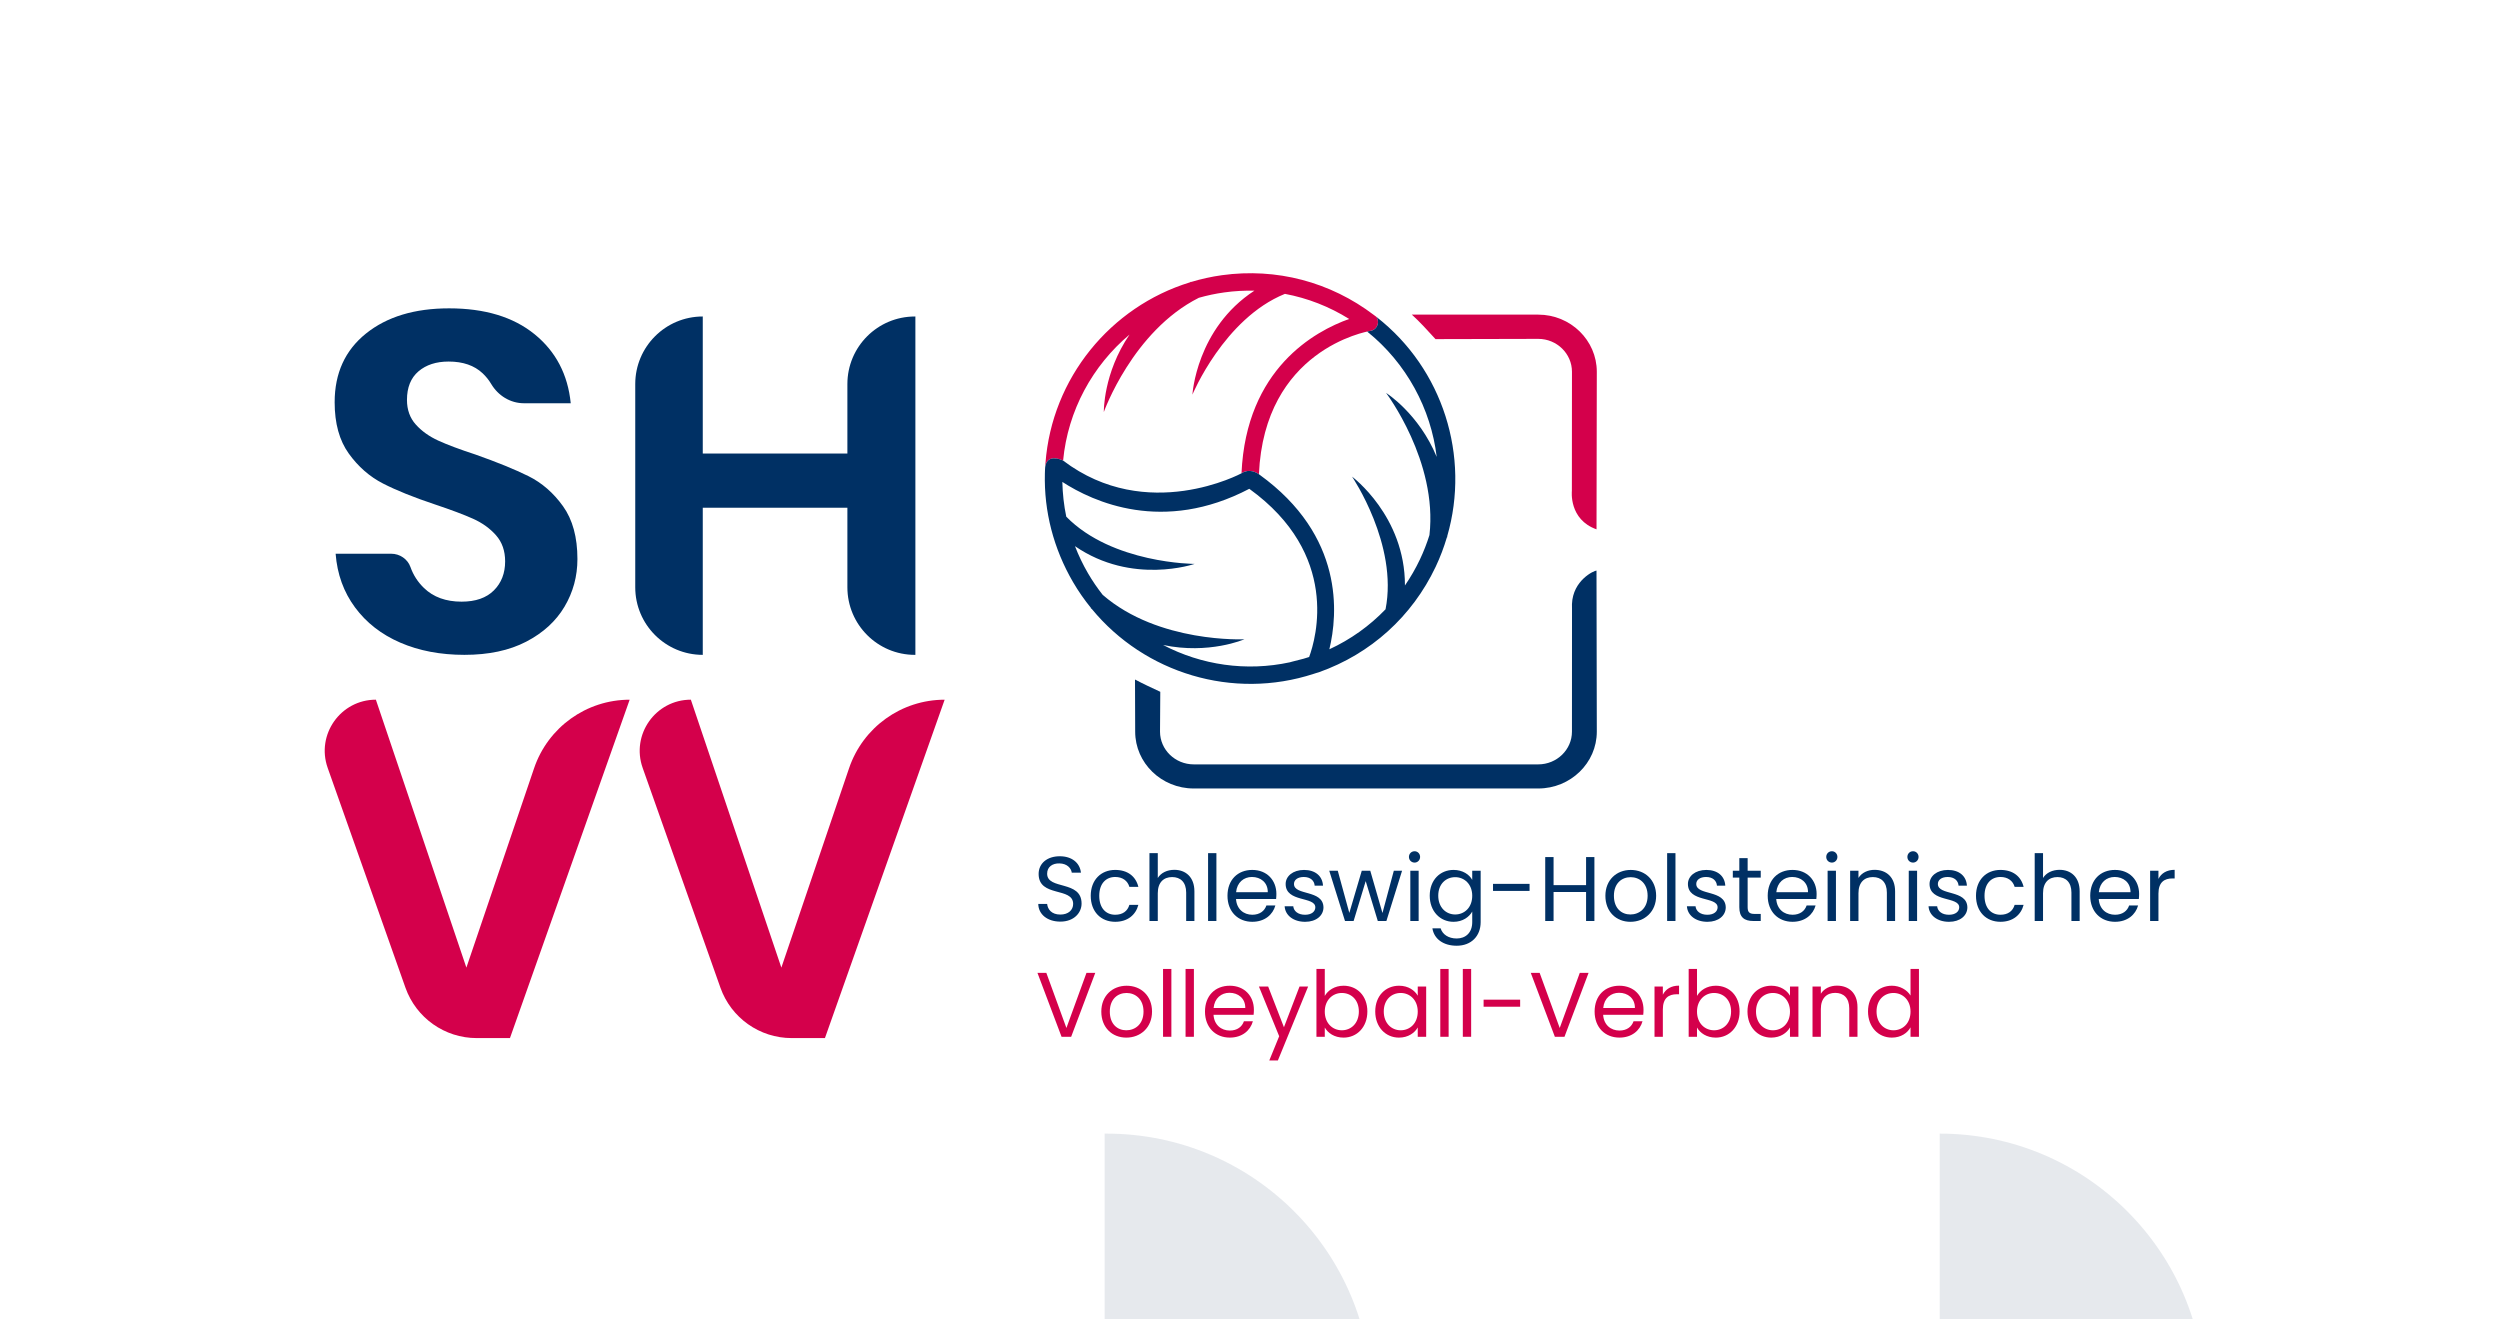 <?xml version="1.0" encoding="UTF-8" standalone="no"?>
<svg
   xmlns:dc="http://purl.org/dc/elements/1.1/"
   xmlns:cc="http://creativecommons.org/ns#"
   xmlns:rdf="http://www.w3.org/1999/02/22-rdf-syntax-ns#"
   xmlns:svg="http://www.w3.org/2000/svg"
   xmlns="http://www.w3.org/2000/svg"
   viewBox="0 0 240 126.667"
   height="126.667"
   width="240"
   xml:space="preserve"
   id="svg2"
   version="1.1"><defs
     id="defs6"><clipPath
       id="clipPath18"
       clipPathUnits="userSpaceOnUse"><path
         id="path16"
         d="M 0,95 H 180 V 0 H 0 Z" /></clipPath><clipPath
       id="clipPath212"
       clipPathUnits="userSpaceOnUse"><path
         id="path210"
         d="M 0,95 H 180 V 0 H 0 Z" /></clipPath><clipPath
       id="clipPath220"
       clipPathUnits="userSpaceOnUse"><path
         id="path218"
         d="M 79.554,13.383 H 158.794 V -82.245 H 79.554 Z" /></clipPath></defs><g
     transform="matrix(1.333,0,0,-1.333,0,126.667)"
     id="g10"><g
       id="g12"><g
         clip-path="url(#clipPath18)"
         id="g14"><g
           transform="translate(33.588,25.338)"
           id="g20"><path
             id="path22"
             style="fill:#d4004b;fill-opacity:1;fill-rule:nonzero;stroke:none"
             d="m 0,0 4.876,14.36 c 1.002,2.951 3.77,4.935 6.883,4.935 L 3.138,-5.075 H 0.745 c -2.308,0 -4.364,1.455 -5.134,3.632 l -5.599,15.825 c -0.848,2.398 0.929,4.914 3.47,4.914 z" /></g><g
           transform="translate(56.272,25.338)"
           id="g24"><path
             id="path26"
             style="fill:#d4004b;fill-opacity:1;fill-rule:nonzero;stroke:none"
             d="m 0,0 4.876,14.36 c 1.002,2.951 3.77,4.935 6.883,4.935 L 3.138,-5.075 H 0.745 c -2.308,0 -4.364,1.455 -5.134,3.632 l -5.599,15.825 c -0.848,2.398 0.929,4.914 3.47,4.914 z" /></g><g
           transform="translate(78.245,24.958)"
           id="g28"><path
             id="path30"
             style="fill:#d4004b;fill-opacity:1;fill-rule:nonzero;stroke:none"
             d="M 0,0 H 0.633 L -1.102,-4.601 H -1.794 L -3.529,0 h 0.64 l 1.445,-3.968 z" /></g><g
           transform="translate(81.114,20.825)"
           id="g32"><path
             id="path34"
             style="fill:#d4004b;fill-opacity:1;fill-rule:nonzero;stroke:none"
             d="m 0,0 c 0.627,0 1.24,0.429 1.24,1.347 0,0.911 -0.6,1.34 -1.22,1.34 -0.633,0 -1.207,-0.429 -1.207,-1.34 C -1.187,0.429 -0.627,0 0,0 m 0,-0.528 c -1.022,0 -1.8,0.726 -1.8,1.875 0,1.142 0.804,1.861 1.826,1.861 1.029,0 1.827,-0.719 1.827,-1.861 C 1.853,0.198 1.029,-0.528 0,-0.528" /></g><path
           id="path36"
           style="fill:#d4004b;fill-opacity:1;fill-rule:nonzero;stroke:none"
           d="m 83.76,25.242 h 0.6 v -4.885 h -0.6 z" /><path
           id="path38"
           style="fill:#d4004b;fill-opacity:1;fill-rule:nonzero;stroke:none"
           d="m 85.382,25.242 h 0.6 v -4.885 h -0.6 z" /><g
           transform="translate(87.401,22.43)"
           id="g40"><path
             id="path42"
             style="fill:#d4004b;fill-opacity:1;fill-rule:nonzero;stroke:none"
             d="M 0,0 H 2.282 C 2.289,0.706 1.761,1.096 1.141,1.096 0.554,1.096 0.066,0.706 0,0 m 1.167,-2.132 c -1.028,0 -1.787,0.726 -1.787,1.874 0,1.143 0.732,1.862 1.787,1.862 1.049,0 1.735,-0.739 1.735,-1.73 0,-0.132 -0.007,-0.237 -0.02,-0.362 h -2.888 c 0.046,-0.733 0.56,-1.136 1.173,-1.136 0.541,0 0.884,0.277 1.016,0.667 H 2.829 C 2.645,-1.617 2.064,-2.132 1.167,-2.132" /></g><g
           transform="translate(93.588,23.974)"
           id="g44"><path
             id="path46"
             style="fill:#d4004b;fill-opacity:1;fill-rule:nonzero;stroke:none"
             d="M 0,0 H 0.62 L -1.557,-5.321 H -2.176 L -1.464,-3.578 -2.922,0 h 0.666 l 1.135,-2.931 z" /></g><g
           transform="translate(96.635,23.512)"
           id="g48"><path
             id="path50"
             style="fill:#d4004b;fill-opacity:1;fill-rule:nonzero;stroke:none"
             d="m 0,0 c -0.653,0 -1.227,-0.502 -1.227,-1.34 0,-0.852 0.574,-1.347 1.227,-1.347 0.666,0 1.227,0.502 1.227,1.354 C 1.227,-0.482 0.666,0 0,0 m 0.125,0.522 c 0.977,0 1.715,-0.727 1.715,-1.855 0,-1.123 -0.745,-1.882 -1.715,-1.882 -0.659,0 -1.127,0.33 -1.352,0.726 v -0.666 h -0.6 V 1.73 h 0.6 v -1.941 c 0.231,0.402 0.713,0.733 1.352,0.733" /></g><g
           transform="translate(100.876,23.512)"
           id="g52"><path
             id="path54"
             style="fill:#d4004b;fill-opacity:1;fill-rule:nonzero;stroke:none"
             d="m 0,0 c -0.659,0 -1.22,-0.482 -1.22,-1.333 0,-0.852 0.561,-1.354 1.22,-1.354 0.66,0 1.227,0.495 1.227,1.347 C 1.227,-0.502 0.66,0 0,0 m -0.119,0.522 c 0.673,0 1.135,-0.344 1.346,-0.72 v 0.66 H 1.834 V -3.155 H 1.227 v 0.673 c -0.218,-0.39 -0.686,-0.733 -1.352,-0.733 -0.963,0 -1.709,0.759 -1.709,1.882 0,1.128 0.746,1.855 1.715,1.855" /></g><path
           id="path56"
           style="fill:#d4004b;fill-opacity:1;fill-rule:nonzero;stroke:none"
           d="m 103.727,25.242 h 0.6 v -4.885 h -0.6 z" /><path
           id="path58"
           style="fill:#d4004b;fill-opacity:1;fill-rule:nonzero;stroke:none"
           d="m 105.349,25.242 h 0.6 v -4.885 h -0.6 z" /><path
           id="path60"
           style="fill:#d4004b;fill-opacity:1;fill-rule:nonzero;stroke:none"
           d="m 106.846,23.03 h 2.632 v -0.508 h -2.632 z" /><g
           transform="translate(113.772,24.958)"
           id="g62"><path
             id="path64"
             style="fill:#d4004b;fill-opacity:1;fill-rule:nonzero;stroke:none"
             d="M 0,0 H 0.633 L -1.101,-4.601 H -1.794 L -3.528,0 h 0.639 l 1.445,-3.968 z" /></g><g
           transform="translate(115.461,22.43)"
           id="g66"><path
             id="path68"
             style="fill:#d4004b;fill-opacity:1;fill-rule:nonzero;stroke:none"
             d="M 0,0 H 2.282 C 2.289,0.706 1.761,1.096 1.141,1.096 0.554,1.096 0.066,0.706 0,0 m 1.167,-2.132 c -1.028,0 -1.787,0.726 -1.787,1.874 0,1.143 0.732,1.862 1.787,1.862 1.049,0 1.735,-0.739 1.735,-1.73 0,-0.132 -0.007,-0.237 -0.02,-0.362 h -2.888 c 0.046,-0.733 0.56,-1.136 1.173,-1.136 0.541,0 0.884,0.277 1.016,0.667 H 2.829 C 2.645,-1.617 2.064,-2.132 1.167,-2.132" /></g><g
           transform="translate(119.755,20.357)"
           id="g70"><path
             id="path72"
             style="fill:#d4004b;fill-opacity:1;fill-rule:nonzero;stroke:none"
             d="M 0,0 H -0.6 V 3.618 H 0 V 3.03 C 0.204,3.433 0.594,3.684 1.167,3.684 V 3.063 H 1.009 C 0.435,3.063 0,2.806 0,1.967 Z" /></g><g
           transform="translate(123.442,23.512)"
           id="g74"><path
             id="path76"
             style="fill:#d4004b;fill-opacity:1;fill-rule:nonzero;stroke:none"
             d="m 0,0 c -0.653,0 -1.227,-0.502 -1.227,-1.34 0,-0.852 0.574,-1.347 1.227,-1.347 0.666,0 1.227,0.502 1.227,1.354 C 1.227,-0.482 0.666,0 0,0 m 0.125,0.522 c 0.977,0 1.715,-0.727 1.715,-1.855 0,-1.123 -0.745,-1.882 -1.715,-1.882 -0.659,0 -1.127,0.33 -1.352,0.726 v -0.666 h -0.6 V 1.73 h 0.6 v -1.941 c 0.231,0.402 0.713,0.733 1.352,0.733" /></g><g
           transform="translate(127.684,23.512)"
           id="g78"><path
             id="path80"
             style="fill:#d4004b;fill-opacity:1;fill-rule:nonzero;stroke:none"
             d="m 0,0 c -0.659,0 -1.22,-0.482 -1.22,-1.333 0,-0.852 0.561,-1.354 1.22,-1.354 0.66,0 1.227,0.495 1.227,1.347 C 1.227,-0.502 0.66,0 0,0 m -0.119,0.522 c 0.673,0 1.135,-0.344 1.346,-0.72 v 0.66 H 1.834 V -3.155 H 1.227 v 0.673 c -0.218,-0.39 -0.686,-0.733 -1.352,-0.733 -0.963,0 -1.709,0.759 -1.709,1.882 0,1.128 0.746,1.855 1.715,1.855" /></g><g
           transform="translate(133.179,22.403)"
           id="g82"><path
             id="path84"
             style="fill:#d4004b;fill-opacity:1;fill-rule:nonzero;stroke:none"
             d="m 0,0 c 0,0.739 -0.402,1.116 -1.009,1.116 -0.614,0 -1.036,-0.383 -1.036,-1.162 v -2 h -0.6 v 3.617 h 0.6 V 1.056 c 0.238,0.377 0.673,0.581 1.161,0.581 0.838,0 1.477,-0.515 1.477,-1.551 v -2.132 l -0.593,0 z" /></g><g
           transform="translate(136.365,23.512)"
           id="g86"><path
             id="path88"
             style="fill:#d4004b;fill-opacity:1;fill-rule:nonzero;stroke:none"
             d="m 0,0 c -0.659,0 -1.22,-0.482 -1.22,-1.333 0,-0.852 0.561,-1.354 1.22,-1.354 0.66,0 1.227,0.495 1.227,1.347 C 1.227,-0.502 0.66,0 0,0 m -0.112,0.522 c 0.567,0 1.088,-0.291 1.339,-0.707 V 1.73 H 1.834 V -3.155 H 1.227 v 0.679 c -0.218,-0.402 -0.686,-0.739 -1.346,-0.739 -0.969,0 -1.715,0.759 -1.715,1.882 0,1.128 0.746,1.855 1.722,1.855" /></g><g
           transform="translate(89.412,60.94)"
           id="g90"><path
             id="path92"
             style="fill:#d4004b;fill-opacity:1;fill-rule:nonzero;stroke:none"
             d="M 0,0 C -0.096,-0.05 -0.191,-0.094 -0.287,-0.141 -0.102,-0.055 0,0 0,0" /></g><g
           transform="translate(89.664,59.67)"
           id="g94"><path
             id="path96"
             style="fill:#d4004b;fill-opacity:1;fill-rule:nonzero;stroke:none"
             d="M 0,0 C -0.072,-0.036 -0.144,-0.072 -0.215,-0.106 -0.144,-0.072 -0.072,-0.035 0,0" /></g><g
           transform="translate(99.233,71.924)"
           id="g98"><path
             id="path100"
             style="fill:#d4004b;fill-opacity:1;fill-rule:nonzero;stroke:none"
             d="M 0,0 C -0.016,0.101 -0.048,0.2 -0.104,0.277 -0.144,0.309 -0.187,0.338 -0.228,0.369 -0.245,0.384 -0.263,0.397 -0.282,0.41 -3.429,2.802 -7.307,3.823 -11.23,3.281 -11.99,3.176 -12.729,3.01 -13.446,2.795 l -0.01,0.017 c -0.027,-0.014 -0.056,-0.031 -0.083,-0.046 -5.727,-1.762 -9.939,-6.901 -10.4,-13.006 -0.002,-0.015 -0.002,-0.029 -0.004,-0.044 -0.003,-0.052 -0.011,-0.164 -0.014,-0.216 l 0.013,0.061 c 0.19,0.917 1.274,0.37 1.274,0.37 0.344,3.615 2.126,6.843 4.785,9.075 -1.907,-2.794 -1.853,-5.579 -1.853,-5.579 0,0 2.077,5.829 6.844,8.227 0.596,0.17 1.208,0.301 1.835,0.387 0.725,0.101 1.448,0.14 2.165,0.125 -4.189,-2.73 -4.463,-7.485 -4.463,-7.485 0,0 2.269,5.475 6.662,7.256 1.63,-0.306 3.195,-0.914 4.625,-1.808 -2.449,-0.873 -7.417,-3.566 -7.752,-11.113 0.558,0.373 1.112,0.032 1.254,-0.069 0.391,8.951 7.714,10.271 8.042,10.325 C -0.185,-0.673 0.054,-0.341 0,0" /></g><g
           transform="translate(113.21,68.248)"
           id="g102"><path
             id="path104"
             style="fill:#d4004b;fill-opacity:1;fill-rule:nonzero;stroke:none"
             d="m 0,0 -0.007,-8.578 c 0,0 -0.234,-2.055 1.775,-2.768 L 1.789,0 c 0,2.27 -1.892,4.117 -4.217,4.117 h -9.105 c 0.553,-0.498 1.123,-1.123 1.705,-1.764 l 7.4,0.018 C -1.089,2.371 0,1.307 0,0" /></g><g
           transform="translate(40.655,51.332)"
           id="g106"><path
             id="path108"
             style="fill:#003064;fill-opacity:1;fill-rule:nonzero;stroke:none"
             d="m 0,0 c -0.621,-1.047 -1.541,-1.887 -2.759,-2.52 -1.219,-0.633 -2.702,-0.949 -4.449,-0.949 -1.724,0 -3.264,0.293 -4.621,0.88 -1.356,0.587 -2.443,1.433 -3.258,2.537 -0.817,1.104 -1.283,2.393 -1.397,3.866 h 4.001 c 0.619,0 1.184,-0.38 1.39,-0.963 0.202,-0.573 0.527,-1.075 0.972,-1.505 0.677,-0.656 1.58,-0.984 2.707,-0.984 1.011,0 1.787,0.27 2.327,0.811 0.54,0.54 0.811,1.236 0.811,2.088 0,0.76 -0.219,1.386 -0.656,1.881 -0.437,0.495 -0.989,0.892 -1.655,1.191 -0.667,0.299 -1.587,0.644 -2.759,1.036 -1.517,0.506 -2.759,1.006 -3.725,1.501 -0.965,0.495 -1.787,1.214 -2.465,2.157 -0.679,0.944 -1.018,2.175 -1.018,3.694 0,2.094 0.753,3.745 2.259,4.953 1.505,1.208 3.5,1.812 5.983,1.812 2.575,0 4.627,-0.622 6.156,-1.864 1.529,-1.243 2.397,-2.9 2.604,-4.971 h -3.369 c -0.981,0 -1.859,0.547 -2.36,1.39 -0.168,0.282 -0.373,0.538 -0.617,0.768 -0.598,0.563 -1.413,0.845 -2.448,0.845 -0.897,0 -1.621,-0.236 -2.173,-0.707 -0.551,-0.472 -0.827,-1.157 -0.827,-2.054 0,-0.713 0.212,-1.306 0.638,-1.777 0.424,-0.472 0.965,-0.858 1.62,-1.157 0.655,-0.299 1.546,-0.633 2.673,-1.001 1.563,-0.552 2.833,-1.07 3.81,-1.553 C -1.628,8.921 -0.794,8.196 -0.104,7.23 0.586,6.264 0.93,4.998 0.93,3.433 0.931,2.192 0.62,1.047 0,0" /></g><g
           transform="translate(65.924,72.231)"
           id="g110"><path
             id="path112"
             style="fill:#003064;fill-opacity:1;fill-rule:nonzero;stroke:none"
             d="m 0,0 v -24.369 h -0.035 c -2.685,0 -4.862,2.179 -4.862,4.867 v 5.729 h -10.415 v -10.596 c -2.686,0 -4.863,2.179 -4.863,4.867 v 14.635 c 0,2.688 2.177,4.867 4.863,4.867 v -9.872 h 10.415 v 5.005 C -4.897,-2.179 -2.72,0 -0.035,0 Z" /></g><g
           transform="translate(76.363,28.651)"
           id="g114"><path
             id="path116"
             style="fill:#003064;fill-opacity:1;fill-rule:nonzero;stroke:none"
             d="M 0,0 C -0.923,0 -1.576,0.515 -1.589,1.274 H -0.95 C -0.91,0.891 -0.64,0.508 0,0.508 c 0.58,0 0.923,0.33 0.923,0.766 0,1.241 -2.486,0.449 -2.486,2.159 0,0.759 0.613,1.274 1.524,1.274 0.877,0 1.45,-0.482 1.523,-1.182 H 0.824 C 0.785,3.835 0.495,4.185 -0.066,4.192 -0.561,4.205 -0.95,3.948 -0.95,3.453 -0.95,2.264 1.53,3.004 1.53,1.3 1.53,0.647 0.996,0 0,0" /></g><g
           transform="translate(80.314,32.374)"
           id="g118"><path
             id="path120"
             style="fill:#003064;fill-opacity:1;fill-rule:nonzero;stroke:none"
             d="M 0,0 C 0.897,0 1.484,-0.462 1.669,-1.221 H 1.022 C 0.897,-0.786 0.534,-0.508 0,-0.508 c -0.66,0 -1.148,-0.469 -1.148,-1.354 0,-0.897 0.488,-1.366 1.148,-1.366 0.534,0 0.89,0.257 1.022,0.713 H 1.669 C 1.484,-3.235 0.897,-3.736 0,-3.736 c -1.029,0 -1.761,0.726 -1.761,1.874 C -1.761,-0.726 -1.029,0 0,0" /></g><g
           transform="translate(82.781,33.582)"
           id="g122"><path
             id="path124"
             style="fill:#003064;fill-opacity:1;fill-rule:nonzero;stroke:none"
             d="m 0,0 h 0.6 v -1.789 c 0.237,0.383 0.686,0.588 1.194,0.588 0.804,0 1.444,-0.515 1.444,-1.552 V -4.885 H 2.645 v 2.046 c 0,0.74 -0.403,1.116 -1.01,1.116 -0.613,0 -1.035,-0.383 -1.035,-1.162 v -2 H 0 Z" /></g><path
           id="path126"
           style="fill:#003064;fill-opacity:1;fill-rule:nonzero;stroke:none"
           d="m 87.003,33.582 h 0.6 v -4.885 h -0.6 z" /><g
           transform="translate(89.021,30.77)"
           id="g128"><path
             id="path130"
             style="fill:#003064;fill-opacity:1;fill-rule:nonzero;stroke:none"
             d="M 0,0 H 2.282 C 2.289,0.706 1.761,1.096 1.141,1.096 0.554,1.096 0.066,0.706 0,0 m 1.167,-2.132 c -1.028,0 -1.787,0.726 -1.787,1.874 0,1.143 0.732,1.862 1.787,1.862 1.049,0 1.735,-0.739 1.735,-1.73 0,-0.132 -0.007,-0.237 -0.02,-0.362 h -2.888 c 0.046,-0.733 0.56,-1.136 1.173,-1.136 0.541,0 0.884,0.277 1.016,0.667 H 2.829 C 2.645,-1.617 2.064,-2.132 1.167,-2.132" /></g><g
           transform="translate(93.995,28.637)"
           id="g132"><path
             id="path134"
             style="fill:#003064;fill-opacity:1;fill-rule:nonzero;stroke:none"
             d="m 0,0 c -0.844,0 -1.438,0.462 -1.478,1.122 h 0.621 c 0.032,-0.35 0.342,-0.614 0.85,-0.614 0.475,0 0.739,0.238 0.739,0.535 0,0.805 -2.137,0.337 -2.137,1.683 0,0.555 0.521,1.01 1.326,1.01 0.798,0 1.325,-0.429 1.365,-1.135 h -0.6 C 0.659,2.964 0.382,3.228 -0.099,3.228 -0.541,3.228 -0.805,3.017 -0.805,2.726 -0.805,1.868 1.293,2.337 1.319,1.043 1.319,0.449 0.798,0 0,0" /></g><g
           transform="translate(95.73,32.314)"
           id="g136"><path
             id="path138"
             style="fill:#003064;fill-opacity:1;fill-rule:nonzero;stroke:none"
             d="M 0,0 H 0.614 L 1.445,-3.037 2.341,0 H 2.955 L 3.832,-3.043 4.65,0 H 5.244 L 4.116,-3.618 H 3.496 L 2.625,-0.746 1.755,-3.618 H 1.134 Z" /></g><path
           id="path140"
           style="fill:#003064;fill-opacity:1;fill-rule:nonzero;stroke:none"
           d="m 101.568,32.314 h 0.6 v -3.618 h -0.6 z m -0.099,0.997 c 0,0.231 0.178,0.409 0.409,0.409 0.217,0 0.395,-0.178 0.395,-0.409 0,-0.231 -0.178,-0.409 -0.395,-0.409 -0.231,0 -0.409,0.178 -0.409,0.409" /><g
           transform="translate(104.8,31.852)"
           id="g142"><path
             id="path144"
             style="fill:#003064;fill-opacity:1;fill-rule:nonzero;stroke:none"
             d="m 0,0 c -0.659,0 -1.22,-0.482 -1.22,-1.333 0,-0.852 0.561,-1.354 1.22,-1.354 0.66,0 1.227,0.495 1.227,1.347 C 1.227,-0.502 0.66,0 0,0 m -0.119,0.522 c 0.66,0 1.135,-0.331 1.346,-0.72 v 0.66 h 0.607 v -3.697 c 0,-0.997 -0.666,-1.703 -1.728,-1.703 -0.95,0 -1.629,0.482 -1.748,1.255 h 0.593 c 0.132,-0.436 0.561,-0.733 1.155,-0.733 0.64,0 1.121,0.409 1.121,1.181 v 0.759 c -0.218,-0.389 -0.686,-0.739 -1.346,-0.739 -0.969,0 -1.715,0.759 -1.715,1.882 0,1.128 0.746,1.855 1.715,1.855" /></g><path
           id="path146"
           style="fill:#003064;fill-opacity:1;fill-rule:nonzero;stroke:none"
           d="m 107.524,31.37 h 2.632 v -0.508 h -2.632 z" /><g
           transform="translate(114.226,30.783)"
           id="g148"><path
             id="path150"
             style="fill:#003064;fill-opacity:1;fill-rule:nonzero;stroke:none"
             d="m 0,0 h -2.341 v -2.086 h -0.601 v 4.601 h 0.601 V 0.495 H 0 v 2.02 H 0.6 V -2.086 H 0 Z" /></g><g
           transform="translate(117.418,29.165)"
           id="g152"><path
             id="path154"
             style="fill:#003064;fill-opacity:1;fill-rule:nonzero;stroke:none"
             d="m 0,0 c 0.627,0 1.24,0.429 1.24,1.347 0,0.911 -0.6,1.34 -1.22,1.34 -0.633,0 -1.207,-0.429 -1.207,-1.34 C -1.187,0.429 -0.627,0 0,0 m 0,-0.528 c -1.022,0 -1.801,0.726 -1.801,1.875 0,1.142 0.805,1.861 1.827,1.861 1.029,0 1.828,-0.719 1.828,-1.861 C 1.854,0.198 1.029,-0.528 0,-0.528" /></g><path
           id="path156"
           style="fill:#003064;fill-opacity:1;fill-rule:nonzero;stroke:none"
           d="m 120.064,33.582 h 0.6 v -4.885 h -0.6 z" /><g
           transform="translate(122.966,28.637)"
           id="g158"><path
             id="path160"
             style="fill:#003064;fill-opacity:1;fill-rule:nonzero;stroke:none"
             d="m 0,0 c -0.844,0 -1.438,0.462 -1.478,1.122 h 0.621 c 0.032,-0.35 0.342,-0.614 0.85,-0.614 0.475,0 0.739,0.238 0.739,0.535 0,0.805 -2.137,0.337 -2.137,1.683 0,0.555 0.521,1.01 1.326,1.01 0.798,0 1.325,-0.429 1.365,-1.135 h -0.6 C 0.659,2.964 0.382,3.228 -0.099,3.228 -0.541,3.228 -0.805,3.017 -0.805,2.726 -0.805,1.868 1.293,2.337 1.319,1.043 1.319,0.449 0.798,0 0,0" /></g><g
           transform="translate(125.262,31.819)"
           id="g162"><path
             id="path164"
             style="fill:#003064;fill-opacity:1;fill-rule:nonzero;stroke:none"
             d="M 0,0 H -0.468 V 0.495 H 0 V 1.406 H 0.6 V 0.495 H 1.543 V 0 H 0.6 v -2.132 c 0,-0.357 0.132,-0.482 0.502,-0.482 H 1.543 V -3.123 H 1.003 C 0.363,-3.123 0,-2.859 0,-2.132 Z" /></g><g
           transform="translate(127.927,30.77)"
           id="g166"><path
             id="path168"
             style="fill:#003064;fill-opacity:1;fill-rule:nonzero;stroke:none"
             d="M 0,0 H 2.282 C 2.289,0.706 1.761,1.096 1.141,1.096 0.554,1.096 0.066,0.706 0,0 m 1.167,-2.132 c -1.028,0 -1.787,0.726 -1.787,1.874 0,1.143 0.732,1.862 1.787,1.862 1.049,0 1.735,-0.739 1.735,-1.73 0,-0.132 -0.007,-0.237 -0.02,-0.362 h -2.888 c 0.046,-0.733 0.56,-1.136 1.173,-1.136 0.541,0 0.884,0.277 1.016,0.667 H 2.829 C 2.645,-1.617 2.064,-2.132 1.167,-2.132" /></g><path
           id="path170"
           style="fill:#003064;fill-opacity:1;fill-rule:nonzero;stroke:none"
           d="m 131.621,32.314 h 0.6 v -3.618 h -0.6 z m -0.099,0.997 c 0,0.231 0.178,0.409 0.409,0.409 0.217,0 0.395,-0.178 0.395,-0.409 0,-0.231 -0.178,-0.409 -0.395,-0.409 -0.231,0 -0.409,0.178 -0.409,0.409" /><g
           transform="translate(135.888,30.743)"
           id="g172"><path
             id="path174"
             style="fill:#003064;fill-opacity:1;fill-rule:nonzero;stroke:none"
             d="m 0,0 c 0,0.739 -0.402,1.116 -1.009,1.116 -0.614,0 -1.036,-0.383 -1.036,-1.162 v -2 h -0.6 v 3.617 h 0.6 V 1.056 c 0.238,0.377 0.673,0.581 1.161,0.581 0.838,0 1.477,-0.515 1.477,-1.551 v -2.132 l -0.593,0 z" /></g><path
           id="path176"
           style="fill:#003064;fill-opacity:1;fill-rule:nonzero;stroke:none"
           d="m 137.465,32.314 h 0.6 v -3.618 h -0.6 z m -0.099,0.997 c 0,0.231 0.178,0.409 0.409,0.409 0.218,0 0.396,-0.178 0.396,-0.409 0,-0.231 -0.178,-0.409 -0.396,-0.409 -0.231,0 -0.409,0.178 -0.409,0.409" /><g
           transform="translate(140.367,28.637)"
           id="g178"><path
             id="path180"
             style="fill:#003064;fill-opacity:1;fill-rule:nonzero;stroke:none"
             d="m 0,0 c -0.844,0 -1.438,0.462 -1.478,1.122 h 0.621 c 0.032,-0.35 0.342,-0.614 0.85,-0.614 0.475,0 0.739,0.238 0.739,0.535 0,0.805 -2.137,0.337 -2.137,1.683 0,0.555 0.521,1.01 1.326,1.01 0.798,0 1.325,-0.429 1.365,-1.135 h -0.6 C 0.659,2.964 0.382,3.228 -0.099,3.228 -0.541,3.228 -0.805,3.017 -0.805,2.726 -0.805,1.868 1.293,2.337 1.319,1.043 1.319,0.449 0.798,0 0,0" /></g><g
           transform="translate(144.068,32.374)"
           id="g182"><path
             id="path184"
             style="fill:#003064;fill-opacity:1;fill-rule:nonzero;stroke:none"
             d="M 0,0 C 0.897,0 1.484,-0.462 1.669,-1.221 H 1.023 C 0.897,-0.786 0.534,-0.508 0,-0.508 c -0.659,0 -1.147,-0.469 -1.147,-1.354 0,-0.897 0.488,-1.366 1.147,-1.366 0.534,0 0.891,0.257 1.023,0.713 H 1.669 C 1.484,-3.235 0.897,-3.736 0,-3.736 c -1.029,0 -1.761,0.726 -1.761,1.874 C -1.761,-0.726 -1.029,0 0,0" /></g><g
           transform="translate(146.535,33.582)"
           id="g186"><path
             id="path188"
             style="fill:#003064;fill-opacity:1;fill-rule:nonzero;stroke:none"
             d="m 0,0 h 0.6 v -1.789 c 0.237,0.383 0.686,0.588 1.194,0.588 0.804,0 1.444,-0.515 1.444,-1.552 V -4.885 H 2.645 v 2.046 c 0,0.74 -0.403,1.116 -1.009,1.116 -0.614,0 -1.036,-0.383 -1.036,-1.162 v -2 H 0 Z" /></g><g
           transform="translate(151.153,30.77)"
           id="g190"><path
             id="path192"
             style="fill:#003064;fill-opacity:1;fill-rule:nonzero;stroke:none"
             d="M 0,0 H 2.282 C 2.289,0.706 1.761,1.096 1.141,1.096 0.554,1.096 0.066,0.706 0,0 m 1.167,-2.132 c -1.028,0 -1.787,0.726 -1.787,1.874 0,1.143 0.732,1.862 1.787,1.862 1.049,0 1.735,-0.739 1.735,-1.73 0,-0.132 -0.007,-0.237 -0.02,-0.362 h -2.888 c 0.046,-0.733 0.56,-1.136 1.173,-1.136 0.541,0 0.884,0.277 1.016,0.667 H 2.829 C 2.645,-1.617 2.064,-2.132 1.167,-2.132" /></g><g
           transform="translate(155.447,28.697)"
           id="g194"><path
             id="path196"
             style="fill:#003064;fill-opacity:1;fill-rule:nonzero;stroke:none"
             d="M 0,0 H -0.6 V 3.618 H 0 V 3.03 C 0.204,3.433 0.594,3.684 1.167,3.684 V 3.063 H 1.009 C 0.435,3.063 0,2.806 0,1.967 Z" /></g><g
           transform="translate(110.781,38.239)"
           id="g198"><path
             id="path200"
             style="fill:#003064;fill-opacity:1;fill-rule:nonzero;stroke:none"
             d="M 0,0 C 2.326,0 4.218,1.836 4.218,4.093 L 4.196,15.694 c -0.17,0 -1.702,-0.692 -1.767,-2.415 L 2.432,12.926 2.428,4.093 C 2.428,2.794 1.339,1.736 0,1.736 h -24.81 c -1.339,0 -2.429,1.058 -2.429,2.357 l 0.019,2.87 c -0.579,0.269 -1.227,0.569 -1.821,0.884 l 0.013,-3.754 C -29.028,1.836 -27.136,0 -24.81,0 Z" /></g><g
           transform="translate(94.282,47.708)"
           id="g202"><path
             id="path204"
             style="fill:#003064;fill-opacity:1;fill-rule:nonzero;stroke:none"
             d="m 0,0 c -0.152,-0.053 -0.507,-0.165 -1.226,-0.335 -0.065,-0.016 -0.12,-0.031 -0.165,-0.046 -3.141,-0.679 -6.371,-0.197 -9.13,1.248 3.308,-0.701 5.859,0.41 5.859,0.41 0,0 -6.176,-0.298 -10.207,3.2 -0.383,0.487 -0.737,1.003 -1.056,1.55 -0.369,0.633 -0.681,1.288 -0.94,1.957 4.117,-2.837 8.615,-1.279 8.615,-1.279 0,0 -5.923,0.014 -9.241,3.4 -0.172,0.824 -0.264,1.662 -0.283,2.505 2.232,-1.447 7.262,-3.746 13.464,-0.496 C 2.231,7.39 0.499,1.353 0,0 M 4.849,24.49 C 4.904,24.413 4.935,24.315 4.951,24.215 4.979,24.044 4.931,23.875 4.835,23.742 4.741,23.61 4.597,23.515 4.425,23.487 4.402,23.483 4.341,23.472 4.254,23.454 4.231,23.449 4.206,23.444 4.178,23.437 7.009,21.167 8.779,17.86 9.186,14.41 7.897,17.539 5.54,19.019 5.54,19.019 c 0,0 3.733,-4.933 3.124,-10.239 C 8.478,8.189 8.253,7.605 7.981,7.032 7.668,6.37 7.304,5.743 6.899,5.151 6.913,10.154 3.09,12.99 3.09,12.99 c 0,0 3.332,-4.9 2.412,-9.554 C 4.352,2.239 2.987,1.262 1.455,0.555 c 0.614,2.529 1.087,8.164 -5.036,12.581 0,0 -0.014,0.01 -0.036,0.026 -0.01,0.007 -0.025,0.017 -0.038,0.025 -0.011,0.007 -0.019,0.013 -0.032,0.021 -0.001,10e-4 -0.001,10e-4 -0.002,0.002 -0.026,0.016 -0.058,0.033 -0.092,0.051 -0.007,0.003 -0.014,0.007 -0.021,0.01 -0.035,0.018 -0.073,0.034 -0.114,0.05 -0.009,0.004 -0.018,0.007 -0.028,0.01 -0.018,0.007 -0.038,0.012 -0.058,0.018 -0.026,0.008 -0.052,0.017 -0.081,0.024 -0.005,0.001 -0.012,0.002 -0.017,0.003 -0.046,0.01 -0.095,0.017 -0.144,0.021 -0.001,0 -0.002,0 -0.004,0 -0.008,10e-4 -0.017,0.002 -0.026,0.003 -0.027,10e-4 -0.055,-0.003 -0.083,-0.004 -0.028,-0.001 -0.055,0 -0.083,-0.003 C -4.451,13.392 -4.463,13.39 -4.475,13.388 -4.532,13.379 -4.591,13.364 -4.651,13.343 -4.66,13.339 -4.67,13.334 -4.68,13.33 c -0.063,-0.025 -0.127,-0.056 -0.19,-0.099 0,0 -6.802,-3.673 -12.849,0.915 0,0 -0.016,0.008 -0.041,0.019 -0.197,0.088 -1.064,0.423 -1.232,-0.388 -0.006,-0.03 -0.014,-0.058 -0.017,-0.091 -0.003,-0.018 -0.003,-0.041 -0.005,-0.06 -0.002,-0.029 -0.005,-0.085 -0.005,-0.086 -0.001,-0.021 -0.004,-0.039 -0.004,-0.062 0.001,-0.091 -0.007,-0.183 -0.009,-0.275 -0.068,-2.711 0.622,-5.395 2.027,-7.806 0.386,-0.663 0.821,-1.284 1.293,-1.865 l -0.012,-0.016 c 0.024,-0.02 0.05,-0.04 0.074,-0.06 3.809,-4.628 10.161,-6.569 15.976,-4.67 0.015,0.004 0.028,0.009 0.043,0.014 0.043,0.014 0.086,0.027 0.129,0.041 v 0 c 0.049,0.016 0.192,0.054 0.212,0.063 3.724,1.324 6.703,4.01 8.401,7.592 0.328,0.693 0.595,1.403 0.808,2.121 L 9.939,8.616 C 9.942,8.647 9.944,8.68 9.947,8.711 11.605,14.443 9.646,20.751 4.849,24.49" /></g></g></g><g
       id="g206"><g
         clip-path="url(#clipPath212)"
         id="g208"><g
           id="g214"><g
             id="g216" /><g
             id="g228"><g
               style="opacity:0.1"
               id="g226"
               clip-path="url(#clipPath220)"><g
                 id="g224"
                 transform="translate(79.554,-82.245)"><path
                   id="path222"
                   style="fill:#001e49;fill-opacity:1;fill-rule:nonzero;stroke:none"
                   d="m 0,0 v 95.628 h 0.137 c 10.548,0 19.098,-8.55 19.098,-19.099 V 54.045 h 40.906 v 41.583 c 10.548,0 19.099,-8.55 19.099,-19.099 V 19.099 C 79.24,8.551 70.689,0 60.141,0 V 38.738 H 19.235 V 19.099 C 19.235,8.551 10.685,0 0.137,0 Z" /></g></g></g></g></g></g></g></svg>